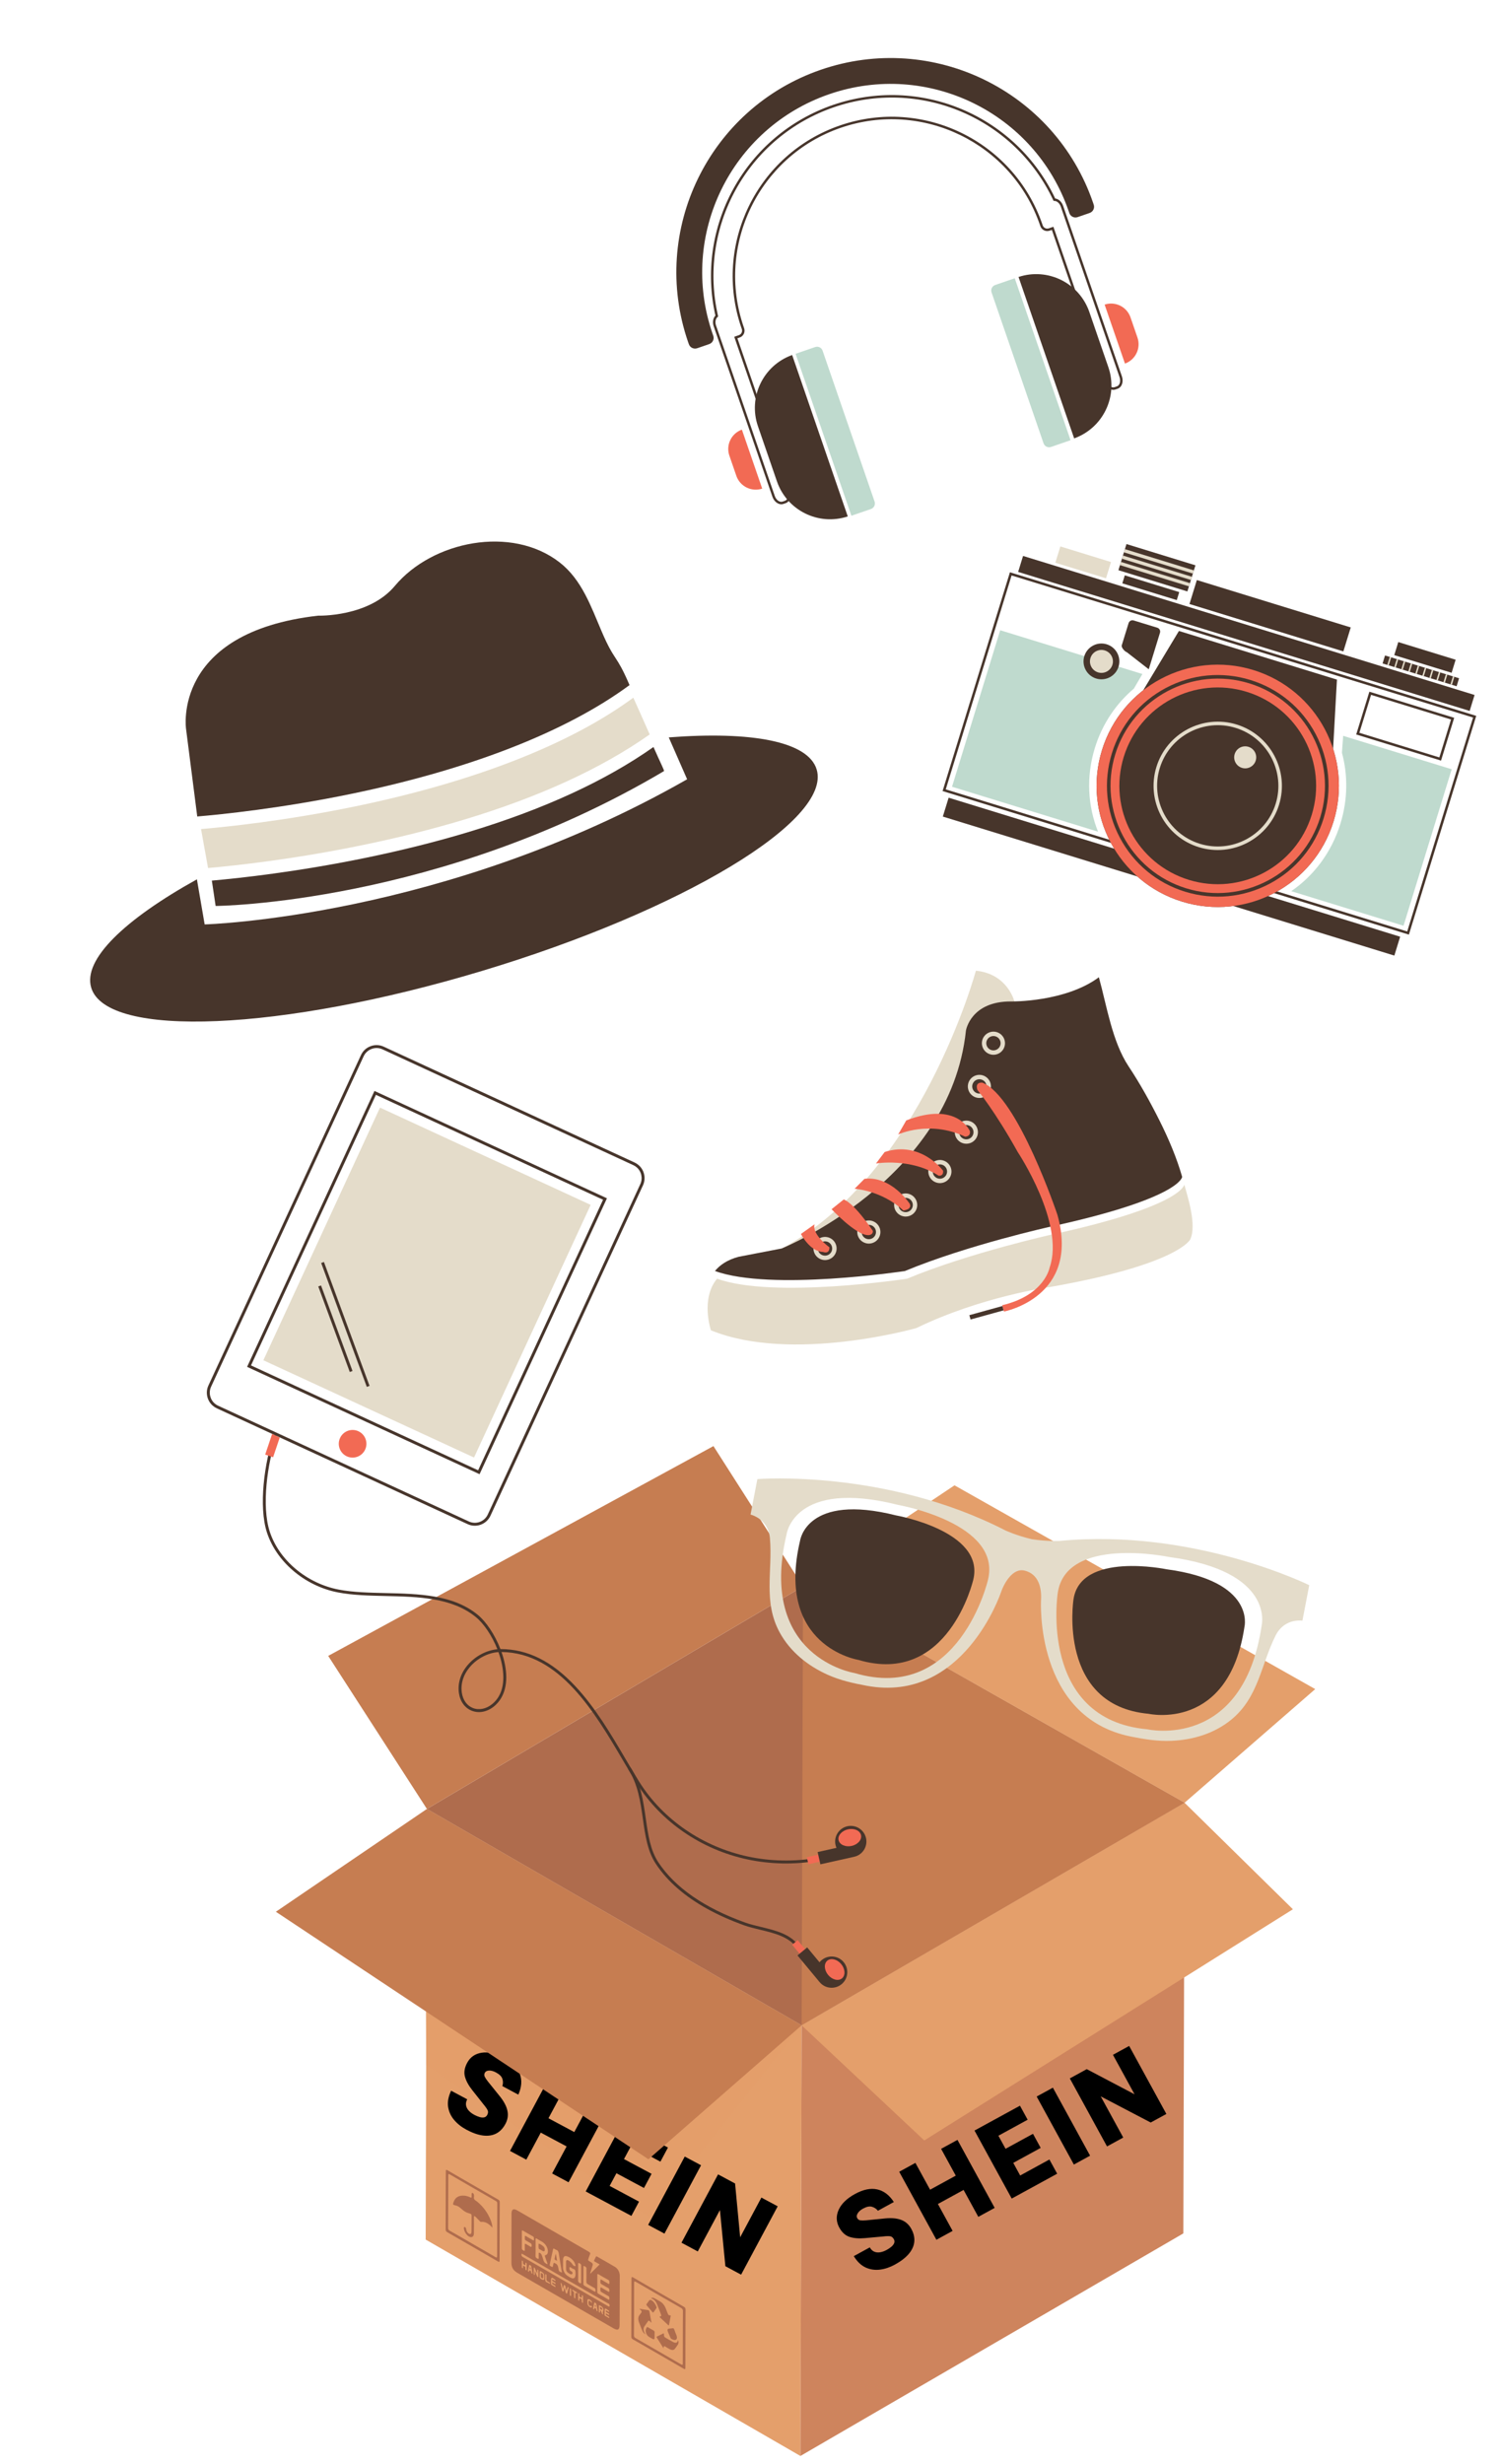 <svg width="158" height="259" viewBox="0 0 158 259" fill="none" xmlns="http://www.w3.org/2000/svg">
<path d="M70.303 77.509L72.233 81.911C46.686 96.49 21.514 97.166 21.514 97.166L20.7 92.427C13.076 96.663 8.7 100.863 9.589 103.817C11.202 109.182 29.582 108.398 50.641 102.064C71.7 95.731 87.463 86.246 85.85 80.88C84.961 77.927 78.996 76.838 70.303 77.509Z" fill="#47352B"/>
<path d="M49.118 87.496C45.809 88.491 42.261 89.379 38.478 90.159C31.21 91.655 25.126 92.31 22.27 92.561L22.668 95.227C22.668 95.227 46.193 95.046 69.8 81.051C69.86 80.999 69.415 80.157 68.696 78.519C63.616 82.102 57.06 85.107 49.118 87.496Z" fill="#47352B"/>
<path d="M66.178 72.011C66.155 71.958 66.138 71.918 66.128 71.896C64.768 68.723 64.617 69.567 63.258 66.393C62.131 63.765 61.162 60.924 58.82 59.108C53.773 55.193 45.465 56.86 41.514 61.578C41.513 61.581 41.511 61.583 41.509 61.585C38.753 64.882 33.443 64.713 33.443 64.713C18.043 66.462 19.558 76.617 19.558 76.617L20.735 85.823C23.297 85.606 29.54 84.968 36.908 83.447C49.42 80.865 59.533 76.911 66.178 72.011Z" fill="#47352B"/>
<path d="M19.888 87.24L20.012 89.307L19.888 87.24C19.888 87.24 19.888 87.24 19.888 87.24Z" fill="#BFDACE"/>
<path d="M48.72 86.174C56.663 83.785 63.218 80.78 68.298 77.197C67.581 75.565 66.795 73.825 66.576 73.333C59.931 78.233 49.817 82.185 37.306 84.768C29.938 86.288 23.695 86.926 21.133 87.144L21.872 91.239C24.728 90.988 30.813 90.332 38.081 88.835C41.864 88.057 45.412 87.169 48.72 86.174Z" fill="#E4DCCA"/>
<path d="M84.27 212.884L84.142 258.149L44.749 235.405L44.878 190.14L84.27 212.884Z" fill="#E49F6B"/>
<path d="M84.27 212.884L124.525 189.49L124.397 234.755L84.142 258.149L84.27 212.884Z" fill="#CE845D"/>
<path d="M44.878 190.14L84.418 166.747L124.525 189.49L84.27 212.884L44.878 190.14Z" fill="#AF6C4D"/>
<path d="M84.418 166.747L84.27 212.884L124.525 189.49L84.418 166.747Z" fill="#C67D51"/>
<path d="M44.878 190.14L34.501 174.053L75 152L84.418 166.747L44.878 190.14Z" fill="#C67D51"/>
<path d="M84.418 166.747L100.342 156.125L138.26 177.543L124.525 189.49L84.418 166.747Z" fill="#E49F6B"/>
<path opacity="0.5" d="M44.801 217.048L68.294 233.072L84.27 212.884L68.166 226.965L44.749 211.409L44.801 217.048Z" fill="#E49F6B"/>
<path d="M68.51 241.791C68.717 241.911 68.982 242.305 69.022 242.533C69.033 242.597 69.004 242.616 68.983 242.644C68.894 242.773 68.803 242.895 68.716 243.023C68.69 243.062 68.666 243.082 68.627 243.06C68.608 243.049 68.586 243.028 68.559 242.996C68.382 242.782 68.201 242.57 68.02 242.366C67.934 242.269 67.932 242.224 67.98 242.165C68.069 242.057 68.153 241.938 68.233 241.817C68.299 241.721 68.405 241.743 68.51 241.791Z" fill="#AF6C4D"/>
<path d="M71.276 245.954C71.355 246.185 71.336 246.328 71.266 246.436C71.165 246.59 71.063 246.739 70.951 246.881C70.821 247.046 70.623 247.047 70.378 246.908C70.312 246.872 70.246 246.837 70.18 246.799C70.134 246.773 70.089 246.745 70.045 246.713C70.015 246.692 69.987 246.673 69.961 246.658C69.825 246.579 69.74 246.593 69.76 246.841C69.527 246.471 69.292 246.098 69.056 245.726C69.004 245.644 69.011 245.619 69.059 245.597C69.293 245.484 69.528 245.369 69.763 245.256L69.795 245.311C69.808 245.632 69.808 245.632 70.073 245.785C70.143 245.826 70.214 245.866 70.284 245.907C70.329 245.933 70.373 245.959 70.418 245.985C70.53 246.05 70.642 246.113 70.756 246.169C71.028 246.311 71.223 246.281 71.276 245.954Z" fill="#AF6C4D"/>
<path d="M70.792 244.734C70.843 244.763 70.883 244.831 70.92 244.957C70.958 245.089 71.008 245.227 71.071 245.358C71.32 245.87 71.03 246.061 70.733 245.918C70.697 245.902 70.66 245.881 70.604 245.854C70.593 245.851 70.583 245.846 70.573 245.841C70.514 245.807 70.471 245.73 70.439 245.631C70.351 245.366 70.127 245.022 70.177 244.861C70.221 244.714 70.491 244.778 70.65 244.729C70.706 244.711 70.752 244.71 70.792 244.734Z" fill="#AF6C4D"/>
<path d="M68.677 244.942C68.785 245.005 68.835 245.08 68.816 245.22C68.807 245.306 68.813 245.401 68.813 245.495C68.812 245.972 68.812 245.967 68.385 245.726C68.363 245.714 68.342 245.702 68.321 245.689C68.161 245.597 68.013 245.492 67.925 245.243C67.83 244.966 67.888 244.796 67.981 244.648C68.016 244.591 68.061 244.59 68.132 244.631C68.135 244.633 68.139 244.635 68.142 244.637C68.231 244.691 68.319 244.745 68.408 244.796C68.485 244.84 68.562 244.883 68.639 244.921C68.653 244.929 68.665 244.936 68.677 244.942Z" fill="#AF6C4D"/>
<path d="M68.203 242.845C68.236 242.864 68.257 242.901 68.27 242.974C68.337 243.358 68.411 243.74 68.483 244.121C68.462 244.121 68.451 244.126 68.444 244.122C68.347 244.02 68.29 243.959 68.248 243.935C68.184 243.898 68.153 243.943 68.074 244.054C67.965 244.213 67.85 244.366 67.745 244.53C67.597 244.766 67.625 244.991 67.847 245.373C67.684 245.263 67.595 245.162 67.5 244.935C67.387 244.661 67.276 244.383 67.175 244.107C67.064 243.805 67.081 243.572 67.188 243.401C67.24 243.316 67.295 243.238 67.355 243.165C67.446 243.048 67.556 242.944 67.209 242.691L67.275 242.685C67.564 242.731 67.855 242.782 68.141 242.824C68.165 242.83 68.186 242.835 68.203 242.845Z" fill="#AF6C4D"/>
<path d="M69.221 241.811C69.284 241.848 69.348 241.885 69.412 241.922C69.657 242.066 69.847 242.302 69.976 242.616C70.03 242.752 70.082 242.886 70.134 243.021C70.213 243.225 70.245 243.307 70.31 243.345C70.354 243.371 70.414 243.375 70.515 243.382C70.455 243.71 70.393 244.027 70.337 244.348C70.327 244.411 70.31 244.436 70.268 244.411C70.254 244.403 70.237 244.389 70.216 244.369C69.926 244.094 69.631 243.822 69.341 243.553L69.346 243.506C69.553 243.445 69.553 243.445 69.418 243.093C69.314 242.824 69.213 242.556 69.107 242.289C68.981 241.973 68.849 241.787 68.652 241.673C68.588 241.636 68.516 241.606 68.436 241.583C68.545 241.489 68.677 241.498 68.841 241.592C68.967 241.665 69.094 241.738 69.221 241.811Z" fill="#AF6C4D"/>
<path d="M72.07 242.796C72.06 244.81 72.052 246.827 72.053 248.85C72.055 249.039 72.007 249.056 71.859 248.971C71.468 248.742 71.09 248.523 70.712 248.305C70.208 248.014 69.704 247.725 69.201 247.434C68.694 247.141 68.187 246.847 67.68 246.554C67.3 246.334 66.919 246.116 66.539 245.899C66.398 245.818 66.364 245.751 66.365 245.595C66.375 243.566 66.381 241.531 66.382 239.497C66.383 239.325 66.428 239.312 66.571 239.394C67.455 239.907 68.339 240.419 69.224 240.93C70.108 241.441 70.993 241.95 71.878 242.459C72.034 242.548 72.07 242.621 72.07 242.796ZM71.78 245.664C71.783 244.756 71.781 243.846 71.792 242.946C71.792 242.769 71.765 242.688 71.593 242.588C70.724 242.091 69.855 241.591 68.986 241.089C68.276 240.679 67.567 240.268 66.858 239.857C66.71 239.772 66.658 239.776 66.658 239.958C66.66 241.79 66.654 243.619 66.645 245.445C66.645 245.601 66.668 245.675 66.814 245.76C67.619 246.222 68.414 246.68 69.209 247.139C70.004 247.598 70.799 248.058 71.595 248.52C71.75 248.61 71.777 248.564 71.775 248.407C71.772 247.491 71.777 246.577 71.78 245.664Z" fill="#AF6C4D"/>
<path d="M52.537 231.495C52.524 233.526 52.519 235.558 52.517 237.595C52.519 237.756 52.482 237.784 52.346 237.705C51.539 237.237 50.744 236.776 49.949 236.317C48.975 235.755 48.002 235.195 47.028 234.637C46.874 234.548 46.849 234.476 46.849 234.317C46.859 232.293 46.865 230.269 46.866 228.24C46.864 228.061 46.903 228.037 47.057 228.126C47.498 228.386 47.939 228.642 48.38 228.897C48.821 229.152 49.262 229.405 49.703 229.66C50.143 229.914 50.584 230.169 51.024 230.424C51.465 230.678 51.906 230.932 52.347 231.185C52.489 231.263 52.537 231.324 52.537 231.495ZM52.259 237.14C52.26 235.301 52.265 233.467 52.275 231.634C52.275 231.491 52.251 231.424 52.114 231.345C51.309 230.883 50.505 230.42 49.7 229.955C48.895 229.49 48.091 229.024 47.286 228.557C47.15 228.478 47.125 228.516 47.124 228.657C47.123 230.496 47.118 232.332 47.108 234.166C47.105 234.339 47.157 234.401 47.296 234.481C47.636 234.674 47.977 234.87 48.318 235.067C48.773 235.33 49.227 235.594 49.681 235.856C50.136 236.119 50.591 236.38 51.046 236.642C51.387 236.839 51.728 237.037 52.069 237.237C52.207 237.316 52.261 237.319 52.259 237.14Z" fill="#AF6C4D"/>
<path d="M49.707 230.519C49.78 230.564 49.814 230.643 49.827 230.727L49.829 230.77C49.84 230.91 49.776 231.042 49.86 231.174C49.93 231.285 50.071 231.34 50.18 231.432C50.797 231.95 51.291 232.596 51.604 233.427C51.69 233.657 51.753 233.884 51.763 234.149C51.578 233.942 51.401 233.792 51.229 233.693C51.004 233.563 50.787 233.519 50.576 233.545C50.551 233.548 50.528 233.541 50.506 233.528C50.471 233.508 50.437 233.472 50.401 233.433C50.27 233.294 50.138 233.164 50.007 233.028C49.965 232.985 49.931 232.956 49.904 232.94C49.843 232.905 49.817 232.943 49.818 233.076C49.828 233.651 49.822 234.214 49.815 234.778C49.81 235.081 49.623 235.211 49.368 235.116C49.341 235.106 49.313 235.093 49.286 235.077C49.083 234.96 48.883 234.696 48.802 234.421C48.782 234.352 48.768 234.281 48.762 234.215C48.753 234.113 48.787 234.055 48.876 234.093C48.883 234.096 48.889 234.099 48.896 234.103C48.963 234.141 48.997 234.223 49.008 234.31C49.031 234.521 49.124 234.688 49.293 234.786C49.3 234.79 49.308 234.794 49.316 234.798C49.477 234.881 49.566 234.788 49.567 234.543C49.571 233.999 49.568 233.451 49.576 232.908C49.578 232.797 49.558 232.745 49.497 232.71C49.476 232.698 49.449 232.688 49.417 232.678C49.195 232.615 49.055 232.566 48.915 232.485C48.769 232.4 48.623 232.281 48.386 232.075C48.319 232.017 48.253 231.971 48.188 231.933C48.059 231.858 47.932 231.818 47.805 231.792C47.767 231.783 47.717 231.775 47.682 231.755C47.669 231.747 47.658 231.738 47.651 231.727C47.601 231.649 47.642 231.589 47.658 231.533C47.832 230.949 48.242 230.752 48.792 230.788C49.003 230.803 49.224 230.865 49.453 230.974C49.562 231.026 49.587 230.991 49.578 230.876C49.574 230.782 49.576 230.689 49.581 230.601C49.584 230.511 49.625 230.472 49.707 230.519Z" fill="#AF6C4D"/>
<path d="M56.849 235.925C56.933 235.974 57.018 236.035 57.1 236.1C57.213 236.192 57.263 236.314 57.267 236.442C57.273 236.613 57.214 236.686 57.06 236.612C57.04 236.602 57.019 236.591 56.998 236.578C56.955 236.553 56.908 236.524 56.847 236.489C56.841 236.484 56.834 236.479 56.827 236.475C56.809 236.465 56.789 236.456 56.768 236.448C56.747 236.44 56.726 236.431 56.705 236.42C56.669 236.399 56.638 236.369 56.627 236.312C56.591 236.15 56.621 236 56.621 235.846L56.63 235.833C56.703 235.85 56.776 235.883 56.849 235.925Z" fill="#AF6C4D"/>
<path d="M58.438 236.895C58.478 237.132 58.509 237.328 58.541 237.524C58.548 237.564 58.577 237.639 58.529 237.624C58.496 237.613 58.462 237.596 58.428 237.577C58.394 237.557 58.361 237.535 58.329 237.511C58.275 237.472 58.298 237.425 58.307 237.394C58.346 237.237 58.355 237.051 58.438 236.895Z" fill="#AF6C4D"/>
<path d="M56.973 238.949C57.135 239.042 57.106 239.156 57.106 239.271C57.108 239.394 57.131 239.547 56.967 239.452C56.963 239.449 56.958 239.447 56.953 239.444C56.76 239.325 56.917 239.235 56.842 239.142C56.888 239.064 56.781 238.846 56.963 238.943C56.966 238.946 56.97 238.947 56.973 238.949Z" fill="#AF6C4D"/>
<path d="M55.73 238.287C55.789 238.394 55.8 238.468 55.77 238.527L55.709 238.497C55.669 238.398 55.71 238.356 55.73 238.287Z" fill="#AF6C4D"/>
<path d="M62.577 242.237C62.636 242.347 62.649 242.425 62.619 242.481L62.555 242.449C62.517 242.352 62.558 242.31 62.577 242.237Z" fill="#AF6C4D"/>
<path d="M65.152 239.207C65.153 239.769 65.149 240.326 65.147 240.887C65.144 242.05 65.14 243.211 65.135 244.373C65.133 244.882 64.944 244.992 64.506 244.739C61.137 242.794 57.771 240.853 54.402 238.908C53.946 238.645 53.76 238.331 53.762 237.807C53.762 236.096 53.765 234.386 53.77 232.678C53.771 232.219 53.974 232.106 54.378 232.339C56.145 233.361 57.911 234.383 59.678 235.402C60.41 235.824 61.142 236.247 61.873 236.669C62.03 236.759 62.089 236.82 62.018 236.972C61.947 237.127 61.901 237.31 61.839 237.475C61.81 237.551 61.829 237.607 61.904 237.65L61.966 237.684C62.365 237.925 62.365 237.925 62.244 238.307C62.178 238.514 62.113 238.72 62.049 238.929C62.047 238.933 62.054 238.945 62.063 238.986C62.387 238.663 62.699 238.353 63.039 238.016C62.909 237.941 62.796 237.874 62.688 237.813C62.634 237.782 62.582 237.752 62.53 237.723C62.449 237.676 62.431 237.636 62.462 237.574C62.528 237.45 62.592 237.328 62.654 237.199C62.681 237.139 62.731 237.168 62.79 237.202C63.2 237.439 63.611 237.673 64.023 237.91C64.229 238.029 64.434 238.148 64.64 238.27C64.952 238.451 65.151 238.827 65.152 239.207ZM57.812 237.919C57.77 238.112 57.763 238.135 57.899 238.214C57.922 238.227 57.948 238.242 57.979 238.259C58.072 238.313 58.111 238.298 58.122 238.201C58.136 238.097 58.168 238.008 58.189 237.908C58.198 237.859 58.217 237.843 58.269 237.86C58.331 237.882 58.384 237.905 58.43 237.931C58.587 238.021 58.653 238.152 58.7 238.422C58.711 238.475 58.716 238.528 58.727 238.584C58.748 238.695 58.796 238.746 58.849 238.777C58.874 238.792 58.901 238.802 58.926 238.811C58.953 238.819 58.98 238.829 59.005 238.844C59.137 238.92 59.053 238.754 59.042 238.693C58.948 238.106 58.838 237.51 58.751 236.924C58.722 236.729 58.673 236.586 58.561 236.521C58.535 236.506 58.506 236.495 58.473 236.489C58.416 236.459 58.369 236.431 58.332 236.41C58.309 236.396 58.289 236.384 58.271 236.374C58.143 236.3 58.161 236.342 58.104 236.595C58.003 237.031 57.911 237.479 57.812 237.919ZM59.187 237.932C59.187 238.086 59.182 238.24 59.188 238.4C59.199 238.673 59.377 239.019 59.606 239.182C59.684 239.238 59.764 239.29 59.844 239.336C59.919 239.379 59.994 239.417 60.067 239.448C60.392 239.586 60.556 239.354 60.49 238.754C60.476 238.623 60.425 238.562 60.361 238.525C60.326 238.505 60.287 238.492 60.247 238.478C60.209 238.466 60.171 238.453 60.135 238.432C60.111 238.418 60.088 238.4 60.068 238.377L60.05 238.364C60.029 238.351 60.007 238.337 59.987 238.326C59.914 238.284 59.856 238.269 59.861 238.42C59.867 238.562 59.89 238.642 60.004 238.708C60.014 238.714 60.025 238.72 60.037 238.726C60.044 238.73 60.051 238.733 60.058 238.737C60.185 238.81 60.224 238.927 60.15 239.013C60.085 239.092 59.996 239.068 59.903 239.014C59.834 238.974 59.761 238.917 59.693 238.875C59.566 238.794 59.505 238.644 59.503 238.496C59.501 238.239 59.5 237.982 59.503 237.73C59.503 237.623 59.542 237.559 59.626 237.556C59.663 237.556 59.715 237.576 59.772 237.608C59.913 237.689 60.087 237.851 60.164 237.986C60.213 238.072 60.271 238.127 60.329 238.16C60.381 238.19 60.431 238.201 60.471 238.199C60.544 238.194 60.469 238.033 60.438 237.934C60.351 237.665 60.097 237.413 59.846 237.268C59.6 237.126 59.355 237.085 59.272 237.23C59.226 237.308 59.19 237.389 59.189 237.506C59.188 237.647 59.188 237.788 59.187 237.932ZM63.908 242.397C64.051 242.48 64.097 242.459 64.077 242.291C64.065 242.202 64.03 242.163 63.99 242.14C63.955 242.12 63.916 242.112 63.886 242.095C60.926 240.383 57.968 238.676 55.008 236.967C54.988 236.956 54.968 236.945 54.947 236.933C54.937 236.927 54.927 236.921 54.917 236.915C54.855 236.879 54.83 236.889 54.821 236.954C54.8 237.109 54.859 237.174 54.993 237.252C55.736 237.679 56.479 238.107 57.222 238.536C57.965 238.965 58.708 239.394 59.451 239.824C60.193 240.253 60.936 240.681 61.678 241.109C62.422 241.536 63.165 241.965 63.908 242.397ZM61.487 238.22C61.28 238.103 61.337 238.28 61.334 238.398C61.329 238.648 61.333 238.907 61.332 239.16C61.329 239.443 61.333 239.727 61.325 240.005C61.32 240.13 61.339 240.202 61.464 240.273C61.467 240.275 61.469 240.276 61.472 240.278C61.638 240.368 61.803 240.462 61.969 240.558C62.135 240.654 62.301 240.752 62.468 240.851C62.471 240.853 62.474 240.855 62.478 240.857C62.575 240.913 62.613 240.895 62.601 240.771C62.59 240.671 62.631 240.576 62.491 240.495C62.487 240.492 62.482 240.49 62.477 240.487C62.418 240.456 62.359 240.422 62.301 240.389C62.243 240.355 62.185 240.321 62.127 240.288C62.052 240.243 61.977 240.198 61.903 240.155C61.872 240.137 61.842 240.12 61.811 240.103C61.804 240.099 61.798 240.096 61.791 240.092C61.679 240.027 61.638 239.959 61.641 239.817C61.651 239.413 61.65 239.002 61.647 238.59C61.647 238.467 61.705 238.346 61.497 238.226C61.495 238.224 61.491 238.222 61.487 238.22ZM56.302 236.261C56.301 236.543 56.307 236.831 56.295 237.109C56.288 237.267 56.349 237.318 56.467 237.389C56.47 237.391 56.474 237.393 56.477 237.395C56.598 237.465 56.643 237.445 56.633 237.294C56.622 237.16 56.638 237.041 56.63 236.908C56.622 236.779 56.656 236.753 56.764 236.816C56.767 236.818 56.77 236.82 56.773 236.821C56.868 236.881 56.92 236.945 56.957 237.063C57.007 237.22 57.079 237.381 57.117 237.537C57.167 237.753 57.27 237.856 57.406 237.934C57.428 237.946 57.45 237.958 57.473 237.97C57.568 238.015 57.573 237.983 57.535 237.875C57.454 237.653 57.379 237.432 57.298 237.21C57.266 237.121 57.255 237.07 57.328 237.052C57.569 236.987 57.647 236.761 57.564 236.412C57.492 236.096 57.275 235.806 56.977 235.626C56.909 235.587 56.843 235.549 56.777 235.513C56.734 235.488 56.692 235.464 56.649 235.44C56.585 235.403 56.522 235.366 56.459 235.325C56.45 235.319 56.441 235.313 56.432 235.309C56.334 235.252 56.296 235.274 56.299 235.408C56.308 235.697 56.301 235.975 56.302 236.261ZM54.859 235.435C54.858 235.719 54.866 236.009 54.854 236.284C54.847 236.434 54.906 236.481 55.015 236.549C55.019 236.551 55.022 236.553 55.025 236.555C55.14 236.621 55.178 236.6 55.17 236.458C55.161 236.291 55.175 236.135 55.167 235.968C55.161 235.841 55.201 235.82 55.293 235.873C55.301 235.877 55.309 235.882 55.317 235.888C55.378 235.929 55.44 235.964 55.501 235.999C55.529 236.014 55.557 236.03 55.586 236.046C55.626 236.069 55.666 236.093 55.706 236.119C55.721 236.129 55.735 236.138 55.749 236.146C55.85 236.204 55.893 236.181 55.895 236.035C55.9 235.888 55.847 235.824 55.746 235.765C55.738 235.76 55.729 235.756 55.721 235.751C55.688 235.735 55.656 235.717 55.623 235.698C55.591 235.679 55.558 235.66 55.525 235.641C55.484 235.616 55.444 235.591 55.403 235.568C55.373 235.551 55.343 235.534 55.314 235.519C55.305 235.515 55.296 235.51 55.289 235.506C55.135 235.417 55.181 235.304 55.177 235.197C55.173 235.092 55.146 234.956 55.293 235.041C55.299 235.044 55.305 235.048 55.312 235.053C55.377 235.094 55.443 235.134 55.508 235.172C55.574 235.21 55.64 235.247 55.704 235.283C55.806 235.342 55.91 235.402 56.013 235.461C56.016 235.463 56.019 235.465 56.022 235.466C56.177 235.555 56.116 235.385 56.125 235.301C56.136 235.216 56.137 235.135 56.021 235.068C56.017 235.066 56.014 235.064 56.01 235.062C55.824 234.959 55.637 234.853 55.45 234.745C55.297 234.657 55.145 234.568 54.993 234.477C54.99 234.475 54.988 234.474 54.985 234.472C54.879 234.41 54.859 234.452 54.861 234.562C54.865 234.856 54.859 235.145 54.859 235.435ZM62.792 240.01C62.791 240.302 62.793 240.593 62.787 240.88C62.784 240.981 62.806 241.045 62.902 241.101C62.904 241.102 62.907 241.104 62.909 241.105C63.098 241.211 63.288 241.319 63.477 241.428C63.633 241.518 63.789 241.609 63.944 241.703C63.946 241.704 63.947 241.705 63.949 241.706C64.079 241.781 64.049 241.663 64.051 241.579C64.054 241.492 64.069 241.408 63.955 241.343C63.95 241.34 63.946 241.338 63.941 241.335C63.879 241.302 63.817 241.267 63.755 241.231C63.632 241.16 63.509 241.085 63.385 241.014C63.101 240.85 63.108 240.854 63.114 240.538C63.117 240.416 63.157 240.416 63.242 240.465C63.247 240.468 63.252 240.471 63.258 240.474C63.365 240.541 63.474 240.604 63.58 240.665C63.635 240.695 63.688 240.726 63.742 240.757C63.796 240.788 63.85 240.82 63.904 240.853C63.912 240.858 63.92 240.863 63.927 240.867C64.019 240.92 64.066 240.915 64.056 240.782C64.05 240.668 64.071 240.57 63.931 240.49C63.925 240.487 63.918 240.483 63.911 240.479C63.848 240.447 63.786 240.412 63.723 240.376C63.681 240.352 63.64 240.327 63.598 240.303C63.542 240.27 63.487 240.236 63.431 240.204C63.375 240.172 63.32 240.141 63.264 240.113C63.256 240.109 63.248 240.105 63.241 240.1C63.114 240.026 63.106 239.939 63.118 239.824C63.129 239.716 63.074 239.531 63.247 239.631C63.255 239.636 63.264 239.641 63.273 239.647C63.349 239.698 63.425 239.743 63.502 239.788C63.54 239.81 63.579 239.832 63.618 239.855C63.676 239.887 63.734 239.919 63.792 239.953C63.835 239.978 63.877 240.003 63.92 240.03C63.927 240.035 63.934 240.039 63.941 240.043C64.069 240.117 64.061 240.019 64.057 239.91C64.055 239.809 64.081 239.72 63.937 239.637C63.933 239.635 63.93 239.633 63.926 239.631C63.76 239.543 63.594 239.45 63.427 239.354C63.26 239.258 63.094 239.159 62.927 239.06C62.924 239.058 62.921 239.056 62.918 239.055C62.819 238.998 62.791 239.024 62.793 239.14C62.798 239.434 62.793 239.721 62.792 240.01ZM59.75 240.566C59.759 240.527 59.818 240.493 59.739 240.419C59.729 240.41 59.721 240.404 59.713 240.399C59.66 240.368 59.653 240.436 59.639 240.478C59.607 240.567 59.602 240.681 59.534 240.754C59.503 240.605 59.476 240.483 59.451 240.359C59.438 240.294 59.429 240.236 59.363 240.196C59.36 240.194 59.357 240.192 59.354 240.19C59.283 240.149 59.274 240.202 59.261 240.254C59.236 240.349 59.206 240.439 59.162 240.584C59.119 240.382 59.092 240.251 59.065 240.121C59.054 240.066 59.038 240.008 58.996 239.983C58.988 239.978 58.978 239.975 58.968 239.973C58.904 239.96 58.938 240.037 58.947 240.086C58.987 240.284 59.03 240.487 59.073 240.689C59.084 240.75 59.091 240.812 59.159 240.854C59.238 240.9 59.241 240.831 59.255 240.779C59.285 240.679 59.312 240.577 59.351 240.435C59.396 240.641 59.425 240.786 59.459 240.934C59.47 240.988 59.487 241.039 59.54 241.07C59.542 241.071 59.543 241.072 59.545 241.073C59.6 241.102 59.618 241.078 59.629 241.03C59.67 240.875 59.714 240.723 59.75 240.566ZM60.952 237.916C60.838 237.853 60.768 237.82 60.775 237.991C60.788 238.273 60.778 238.544 60.777 238.821C60.776 239.11 60.782 239.404 60.772 239.688C60.765 239.833 60.811 239.896 60.925 239.962C60.929 239.964 60.933 239.967 60.937 239.969C61.055 240.035 61.096 240.024 61.094 239.882C61.089 239.307 61.091 238.736 61.097 238.164C61.1 238.042 61.07 237.983 60.971 237.926C60.964 237.923 60.958 237.919 60.952 237.916ZM57.223 239.517C57.228 239.441 57.228 239.363 57.226 239.283C57.224 239.013 57.17 238.945 56.909 238.773C56.897 238.765 56.885 238.758 56.874 238.752C56.67 238.634 56.753 238.865 56.735 238.976C56.733 239.003 56.735 239.033 56.735 239.08C56.748 239.192 56.684 239.32 56.763 239.441C56.797 239.492 56.841 239.528 56.888 239.555C56.957 239.595 57.033 239.616 57.099 239.635C57.175 239.659 57.22 239.61 57.223 239.517ZM61.288 241.971C61.291 241.803 61.294 241.635 61.289 241.46C61.289 241.401 61.321 241.321 61.223 241.265L61.219 241.263C61.135 241.217 61.153 241.316 61.16 241.375C61.175 241.523 61.12 241.52 61.049 241.479C61.026 241.466 61.001 241.448 60.976 241.431C60.856 241.343 60.915 241.265 60.902 241.184C60.895 241.133 60.909 241.084 60.843 241.043C60.841 241.042 60.84 241.041 60.838 241.04C60.779 241.006 60.779 241.057 60.779 241.105C60.779 241.199 60.778 241.29 60.778 241.381C60.778 241.475 60.777 241.566 60.779 241.659C60.779 241.711 60.761 241.774 60.838 241.821C60.917 241.867 60.902 241.782 60.897 241.73C60.885 241.588 60.923 241.55 61.032 241.614C61.041 241.619 61.051 241.625 61.061 241.632C61.202 241.726 61.145 241.806 61.156 241.89C61.162 241.949 61.156 242.005 61.22 242.042C61.223 242.043 61.225 242.045 61.228 242.046C61.29 242.077 61.288 242.021 61.288 241.971ZM55.371 238.283C55.371 238.2 55.374 238.115 55.369 238.029C55.367 237.97 55.392 237.899 55.304 237.848L55.3 237.846C55.218 237.799 55.231 237.891 55.238 237.951C55.254 238.099 55.2 238.102 55.121 238.056C55.101 238.045 55.08 238.03 55.058 238.015C54.936 237.929 54.995 237.853 54.981 237.772C54.972 237.722 54.993 237.672 54.927 237.628C54.923 237.625 54.919 237.623 54.915 237.621C54.85 237.584 54.858 237.652 54.856 237.702C54.855 237.879 54.855 238.057 54.857 238.236C54.857 238.285 54.836 238.349 54.911 238.398C54.914 238.4 54.916 238.401 54.918 238.402C55.002 238.451 54.979 238.349 54.974 238.296C54.961 238.145 55.018 238.144 55.106 238.195C55.12 238.203 55.136 238.213 55.152 238.224C55.279 238.311 55.224 238.389 55.233 238.464C55.242 238.524 55.226 238.583 55.301 238.626C55.376 238.667 55.365 238.592 55.367 238.539C55.37 238.457 55.368 238.37 55.368 238.283H55.371ZM63.425 242.871C63.457 242.785 63.439 242.678 63.367 242.566C63.311 242.481 63.247 242.428 63.181 242.39C63.124 242.357 63.066 242.335 63.011 242.31C62.916 242.265 62.961 242.406 62.956 242.472C62.949 242.609 62.951 242.751 62.955 242.897C62.957 242.953 62.925 243.023 63.016 243.076C63.093 243.121 63.064 243.025 63.075 242.982C63.084 242.938 63.046 242.84 63.123 242.874C63.127 242.876 63.132 242.878 63.136 242.88C63.189 242.911 63.202 242.98 63.225 243.037C63.259 243.115 63.272 243.215 63.352 243.261C63.368 243.27 63.386 243.277 63.408 243.282C63.352 243.069 63.352 243.069 63.425 242.871ZM62.148 242.544C62.196 242.538 62.255 242.517 62.23 242.442C62.218 242.406 62.202 242.386 62.184 242.375C62.157 242.36 62.126 242.365 62.097 242.372C62.064 242.381 62.022 242.377 61.985 242.355C61.951 242.335 61.92 242.302 61.902 242.251C61.848 242.092 61.848 241.93 61.908 241.844C61.927 241.817 61.956 241.819 61.988 241.837C62.035 241.864 62.09 241.929 62.135 241.993C62.149 242.013 62.167 242.03 62.184 242.04C62.204 242.052 62.223 242.053 62.233 242.036C62.244 242.022 62.224 241.963 62.208 241.928C62.174 241.853 62.127 241.795 62.068 241.755C62.045 241.74 62.022 241.725 62 241.713C61.846 241.624 61.724 241.617 61.751 241.978C61.746 242.1 61.734 242.243 61.864 242.385C61.908 242.434 61.956 242.476 62.005 242.504C62.052 242.533 62.102 242.548 62.148 242.544ZM60.579 241.037C60.624 241.063 60.672 241.093 60.659 240.997C60.651 240.947 60.628 240.922 60.6 240.906C60.588 240.899 60.575 240.894 60.562 240.888C60.55 240.883 60.538 240.877 60.527 240.871C60.519 240.866 60.512 240.861 60.505 240.855C60.495 240.847 60.485 240.84 60.475 240.834C60.454 240.822 60.433 240.813 60.412 240.801C60.346 240.763 60.278 240.724 60.21 240.684C60.176 240.664 60.153 240.667 60.151 240.71C60.151 240.75 60.165 240.792 60.197 240.81C60.197 240.81 60.199 240.811 60.201 240.812C60.213 240.817 60.223 240.823 60.233 240.828C60.372 240.908 60.341 241.023 60.341 241.128C60.343 241.228 60.343 241.328 60.342 241.424C60.342 241.476 60.344 241.53 60.403 241.569C60.406 241.571 60.408 241.572 60.411 241.574C60.474 241.61 60.476 241.551 60.476 241.496C60.476 241.368 60.474 241.242 60.477 241.115C60.479 241.067 60.461 240.991 60.532 241.011C60.545 241.017 60.561 241.026 60.579 241.037ZM57.742 240.029C57.783 240.053 57.817 240.062 57.815 240.003C57.813 239.944 57.779 239.917 57.74 239.895C57.71 239.876 57.679 239.856 57.65 239.839C57.631 239.828 57.612 239.818 57.593 239.81C57.58 239.804 57.568 239.798 57.557 239.792C57.471 239.743 57.442 239.671 57.448 239.559C57.457 239.447 57.451 239.323 57.449 239.202C57.447 239.15 57.46 239.09 57.391 239.051C57.388 239.05 57.386 239.048 57.383 239.047C57.317 239.014 57.331 239.082 57.33 239.129C57.327 239.261 57.334 239.398 57.324 239.525C57.311 239.684 57.329 239.815 57.441 239.88C57.468 239.895 57.499 239.907 57.537 239.914C57.62 239.96 57.681 239.996 57.742 240.029ZM62.772 242.935C62.829 242.962 62.822 242.914 62.813 242.833C62.782 242.661 62.741 242.455 62.712 242.25C62.696 242.144 62.658 242.096 62.576 242.046C62.497 242 62.472 242.03 62.455 242.099C62.425 242.262 62.388 242.418 62.356 242.58C62.349 242.615 62.31 242.65 62.381 242.709C62.39 242.716 62.398 242.722 62.405 242.726C62.444 242.748 62.465 242.732 62.474 242.69C62.488 242.633 62.488 242.56 62.577 242.603C62.58 242.604 62.583 242.606 62.586 242.608C62.677 242.661 62.682 242.744 62.697 242.821C62.708 242.874 62.727 242.909 62.765 242.931C62.768 242.933 62.77 242.934 62.772 242.935ZM55.938 238.987C55.99 238.999 55.974 238.94 55.968 238.897C55.932 238.683 55.892 238.466 55.858 238.254C55.846 238.179 55.81 238.145 55.758 238.115C55.752 238.112 55.746 238.108 55.74 238.105C55.727 238.094 55.716 238.085 55.705 238.079C55.65 238.047 55.622 238.08 55.608 238.149C55.578 238.312 55.544 238.472 55.509 238.633C55.502 238.668 55.475 238.699 55.527 238.751C55.539 238.763 55.55 238.772 55.56 238.778C55.592 238.796 55.614 238.785 55.624 238.747C55.642 238.682 55.64 238.6 55.742 238.659C55.844 238.721 55.832 238.805 55.853 238.885C55.865 238.931 55.887 238.963 55.914 238.979C55.922 238.982 55.929 238.985 55.938 238.987ZM63.679 243.244C63.675 243.152 63.723 243.175 63.774 243.205C63.779 243.208 63.785 243.211 63.79 243.214C63.844 243.243 63.901 243.278 63.956 243.307C64.001 243.333 64.045 243.35 64.045 243.28C64.043 243.208 63.998 243.182 63.952 243.156C63.898 243.122 63.841 243.092 63.786 243.058C63.736 243.027 63.682 243.003 63.68 242.918C63.68 242.837 63.726 242.853 63.78 242.884C63.841 242.919 63.903 242.955 63.964 242.988C64.003 243.01 64.041 243.03 64.044 242.974C64.049 242.903 64.006 242.881 63.96 242.847C63.867 242.779 63.796 242.729 63.74 242.697C63.567 242.597 63.555 242.682 63.555 243.008C63.555 243.102 63.557 243.194 63.554 243.284C63.551 243.35 63.57 243.4 63.635 243.438C63.691 243.468 63.746 243.499 63.802 243.531C63.858 243.563 63.913 243.596 63.969 243.628C64.01 243.651 64.044 243.661 64.044 243.603C64.044 243.548 64.01 243.513 63.969 243.489C63.908 243.451 63.846 243.418 63.785 243.38C63.776 243.375 63.769 243.371 63.762 243.367C63.722 243.345 63.678 243.32 63.679 243.244ZM58.121 240.112C58.068 240.081 58.04 240.042 58.042 239.969C58.042 239.899 58.083 239.917 58.129 239.943C58.17 239.967 58.211 239.991 58.252 240.015C58.272 240.027 58.293 240.038 58.313 240.049C58.358 240.075 58.404 240.099 58.402 240.025C58.4 239.959 58.359 239.924 58.311 239.897C58.277 239.879 58.242 239.861 58.207 239.841C58.192 239.833 58.178 239.824 58.163 239.815C58.152 239.808 58.14 239.802 58.131 239.797C58.128 239.796 58.126 239.794 58.123 239.793C58.082 239.77 58.042 239.744 58.042 239.665C58.038 239.578 58.08 239.595 58.127 239.622C58.137 239.628 58.146 239.634 58.156 239.639C58.21 239.668 58.265 239.702 58.322 239.732C58.358 239.753 58.397 239.77 58.399 239.714C58.404 239.659 58.37 239.632 58.329 239.598C58.253 239.536 58.19 239.489 58.138 239.459C57.969 239.362 57.922 239.444 57.922 239.733V239.754L57.92 239.753C57.92 239.847 57.922 239.939 57.919 240.029C57.919 240.094 57.93 240.145 57.998 240.184C58.109 240.246 58.221 240.31 58.329 240.37C58.37 240.394 58.402 240.396 58.397 240.336C58.392 240.289 58.365 240.26 58.334 240.239C58.266 240.197 58.198 240.155 58.13 240.116C58.127 240.115 58.124 240.114 58.121 240.112ZM56.596 239.283C56.597 239.085 56.599 238.888 56.598 238.688C56.598 238.644 56.594 238.599 56.542 238.569C56.54 238.568 56.539 238.567 56.537 238.566C56.478 238.532 56.478 238.583 56.478 238.631C56.478 238.74 56.477 238.85 56.477 238.96C56.377 238.788 56.314 238.626 56.251 238.464C56.231 238.416 56.208 238.374 56.173 238.354C56.165 238.349 56.156 238.346 56.147 238.344C56.097 238.331 56.108 238.387 56.108 238.426C56.105 238.61 56.107 238.794 56.106 238.979C56.106 239.025 56.097 239.081 56.158 239.117L56.162 239.119C56.221 239.148 56.217 239.085 56.217 239.036C56.217 238.94 56.218 238.843 56.218 238.746L56.259 238.764C56.318 238.913 56.379 239.063 56.435 239.211C56.457 239.267 56.482 239.305 56.521 239.328C56.527 239.331 56.533 239.334 56.539 239.337C56.587 239.359 56.596 239.33 56.596 239.283ZM60.036 240.977C60.036 240.881 60.037 240.781 60.037 240.682C60.037 240.632 60.035 240.582 59.974 240.544C59.972 240.543 59.971 240.542 59.969 240.541C59.914 240.509 59.903 240.547 59.903 240.6C59.9 240.794 59.9 240.993 59.897 241.187C59.897 241.245 59.916 241.289 59.966 241.318C59.968 241.319 59.97 241.32 59.972 241.321C60.033 241.351 60.036 241.303 60.036 241.251C60.035 241.159 60.036 241.068 60.036 240.977Z" fill="#AF6C4D"/>
<path d="M63.165 242.526C63.172 242.53 63.178 242.534 63.185 242.538C63.253 242.58 63.312 242.632 63.309 242.725C63.307 242.82 63.238 242.781 63.173 242.746C63.165 242.742 63.157 242.738 63.15 242.734C63.101 242.705 63.073 242.664 63.071 242.585C63.069 242.495 63.106 242.492 63.165 242.526Z" fill="#AF6C4D"/>
<path d="M84.27 212.884L97.164 224.986L135.914 200.685L124.525 189.49L84.27 212.884Z" fill="#E49F6B"/>
<path d="M94.063 238.04C93.552 238.32 93.031 238.494 92.501 238.563C91.969 238.628 91.466 238.552 90.992 238.336C90.517 238.116 90.104 237.719 89.753 237.145L91.436 236.224C91.555 236.441 91.708 236.59 91.895 236.672C92.083 236.754 92.29 236.777 92.515 236.741C92.744 236.704 92.973 236.622 93.204 236.496C93.389 236.395 93.552 236.285 93.695 236.165C93.841 236.044 93.941 235.915 93.996 235.779C94.05 235.643 94.039 235.504 93.961 235.362C93.866 235.188 93.742 235.087 93.589 235.06C93.439 235.032 93.197 235.037 92.864 235.076L90.938 235.251C90.306 235.31 89.767 235.269 89.319 235.126C88.872 234.983 88.507 234.654 88.226 234.139C87.895 233.535 87.874 232.915 88.162 232.277C88.452 231.634 89.025 231.079 89.881 230.611C90.751 230.135 91.531 229.975 92.222 230.133C92.91 230.287 93.491 230.728 93.963 231.457L92.291 232.372C92.12 232.161 91.907 232.021 91.653 231.953C91.402 231.882 91.092 231.948 90.723 232.15C90.457 232.296 90.269 232.463 90.16 232.652C90.049 232.837 90.033 233.003 90.113 233.148C90.187 233.283 90.297 233.361 90.442 233.383C90.592 233.403 90.796 233.402 91.056 233.38L93.084 233.177C93.761 233.116 94.32 233.172 94.762 233.346C95.206 233.518 95.551 233.828 95.796 234.275C96.058 234.754 96.162 235.219 96.108 235.668C96.056 236.112 95.856 236.535 95.509 236.938C95.163 237.335 94.681 237.702 94.063 238.04ZM94.527 228.276L96.231 227.344L97.773 230.162L100.474 228.684L98.932 225.866L100.653 224.925L104.564 232.074L102.843 233.015L101.296 230.186L98.595 231.664L100.142 234.493L98.438 235.425L94.527 228.276ZM106.355 231.094L102.444 223.945L107.222 221.331L108.03 222.806L104.956 224.488L105.708 225.862L108.59 224.286L109.4 225.767L106.518 227.343L107.244 228.67L110.317 226.988L111.133 228.48L106.355 231.094ZM112.889 227.519L108.978 220.37L110.683 219.438L114.594 226.586L112.889 227.519ZM112.463 218.464L114.242 217.49L119.48 220.245L119.363 220.309L116.996 215.984L118.701 215.051L122.612 222.2L120.966 223.1L115.197 220.083L115.479 219.928L118.079 224.68L116.374 225.613L112.463 218.464Z" fill="black"/>
<path d="M49.032 223.854C48.518 223.579 48.088 223.239 47.741 222.832C47.395 222.422 47.184 221.96 47.105 221.445C47.029 220.927 47.136 220.364 47.424 219.756L49.116 220.662C48.999 220.88 48.958 221.09 48.992 221.292C49.027 221.494 49.12 221.679 49.273 221.848C49.429 222.019 49.624 222.167 49.856 222.291C50.041 222.39 50.223 222.467 50.401 222.521C50.582 222.576 50.745 222.59 50.889 222.561C51.032 222.533 51.142 222.447 51.219 222.304C51.312 222.129 51.329 221.971 51.267 221.828C51.21 221.687 51.073 221.487 50.858 221.229L49.658 219.713C49.263 219.216 49.003 218.742 48.878 218.289C48.753 217.837 48.829 217.352 49.106 216.834C49.43 216.227 49.938 215.87 50.63 215.763C51.326 215.654 52.105 215.829 52.965 216.29C53.839 216.758 54.399 217.324 54.645 217.988C54.893 218.649 54.841 219.376 54.489 220.171L52.808 219.271C52.892 219.012 52.892 218.758 52.811 218.507C52.732 218.259 52.508 218.035 52.136 217.837C51.869 217.693 51.626 217.628 51.408 217.64C51.193 217.648 51.046 217.726 50.967 217.872C50.895 218.008 50.889 218.142 50.951 218.276C51.016 218.412 51.129 218.583 51.29 218.788L52.568 220.375C52.99 220.908 53.249 221.407 53.344 221.872C53.444 222.338 53.373 222.796 53.132 223.246C52.874 223.728 52.542 224.069 52.137 224.27C51.736 224.468 51.273 224.533 50.746 224.462C50.224 224.389 49.653 224.187 49.032 223.854ZM57.46 218.902L59.173 219.819L57.657 222.651L60.371 224.104L61.887 221.272L63.616 222.198L59.77 229.382L58.041 228.456L59.563 225.614L56.849 224.161L55.327 227.004L53.614 226.087L57.46 218.902ZM61.571 230.346L65.416 223.162L70.218 225.732L69.425 227.215L66.336 225.561L65.596 226.943L68.493 228.493L67.696 229.981L64.8 228.431L64.086 229.764L67.175 231.417L66.373 232.916L61.571 230.346ZM68.137 233.861L71.983 226.677L73.696 227.594L69.85 234.778L68.137 233.861ZM75.485 228.551L77.273 229.508L77.831 235.4L77.714 235.337L80.04 230.99L81.754 231.907L77.908 239.091L76.254 238.205L75.625 231.725L75.908 231.877L73.352 236.652L71.639 235.735L75.485 228.551Z" fill="black"/>
<path d="M44.878 190.14L29 200.946L68.166 226.965L84.27 212.884L44.878 190.14Z" fill="#C67D51"/>
<path d="M119.192 72.387L120.093 70.847L105.144 66.245L100.079 82.696L115.432 87.422C114.353 84.756 114.159 81.658 115.094 78.623C115.876 76.083 117.336 73.951 119.192 72.387Z" fill="#BFDACE"/>
<path d="M152.607 80.857L141.198 77.345L141.068 79.121C141.699 81.452 141.693 84.031 140.911 86.571C139.977 89.606 138.094 92.065 135.737 93.673L147.543 97.308L152.607 80.857Z" fill="#BFDACE"/>
<path d="M146.578 100.443L99.113 85.831L99.724 83.847L147.188 98.459L146.578 100.443Z" fill="#47352B"/>
<path d="M99.42 82.974L147.931 97.908L154.854 75.421L106.342 60.487L99.42 82.974ZM148.107 98.24L99.087 83.149L106.167 60.154L155.186 75.245L148.107 98.24Z" fill="#47352B"/>
<path d="M154.495 74.726L107.03 60.114L107.547 58.436L155.011 73.049L154.495 74.726Z" fill="#47352B"/>
<path d="M131.76 70.429C125.037 68.359 117.912 72.131 115.842 78.853C113.773 85.575 117.544 92.702 124.266 94.771C130.988 96.841 138.115 93.069 140.185 86.347C142.254 79.625 138.482 72.498 131.76 70.429Z" fill="#47352B"/>
<path d="M140.543 71.435L123.933 66.321L119.997 72.857L140.121 79.053L140.543 71.435Z" fill="#47352B"/>
<path d="M124.97 92.482C119.513 90.802 116.451 85.016 118.132 79.558C119.812 74.1 125.597 71.038 131.055 72.718C136.514 74.399 139.576 80.185 137.895 85.642C136.215 91.1 130.43 94.162 124.97 92.482ZM131.76 70.429C125.037 68.359 117.912 72.131 115.842 78.853C113.773 85.575 117.544 92.702 124.266 94.771C130.988 96.841 138.115 93.069 140.185 86.347C142.254 79.625 138.482 72.498 131.76 70.429Z" fill="#F26A54"/>
<path d="M131.329 71.828C125.39 70 119.069 73.344 117.24 79.284C115.412 85.224 118.757 91.544 124.696 93.373C130.637 95.201 136.956 91.857 138.785 85.917C140.613 79.977 137.27 73.657 131.329 71.828ZM124.587 93.729C121.615 92.814 119.177 90.796 117.722 88.047C116.268 85.298 115.97 82.147 116.885 79.175C117.8 76.202 119.819 73.764 122.567 72.309C125.316 70.855 128.467 70.557 131.438 71.472C134.412 72.388 136.85 74.405 138.305 77.154C139.759 79.903 140.057 83.054 139.142 86.027C138.227 88.999 136.208 91.437 133.46 92.892C130.711 94.347 127.56 94.644 124.587 93.729Z" fill="#47352B"/>
<path d="M141.219 68.469L125.042 63.489L125.817 60.97L141.994 65.951L141.219 68.469Z" fill="#47352B"/>
<path d="M153.123 72.133L145.34 69.737L145.599 68.897L153.382 71.293L153.123 72.133Z" fill="#47352B"/>
<path d="M152.599 70.718L146.569 68.862L146.992 67.489L153.021 69.345L152.599 70.718Z" fill="#47352B"/>
<path d="M123.706 63.078L117.982 61.315L118.241 60.475L123.965 62.237L123.706 63.078Z" fill="#47352B"/>
<path d="M124.822 62.167L117.572 59.935L118.418 57.187L125.668 59.42L124.822 62.167Z" fill="#47352B"/>
<path d="M125.401 60.289L118.15 58.057L118.253 57.722L125.504 59.954L125.401 60.289Z" fill="#E4DCCA"/>
<path d="M125.194 60.962L117.943 58.73L118.046 58.394L125.297 60.626L125.194 60.962Z" fill="#E4DCCA"/>
<path d="M124.987 61.633L117.736 59.401L117.84 59.065L125.09 61.297L124.987 61.633Z" fill="#E4DCCA"/>
<path d="M116.267 60.787L110.941 59.148L111.467 57.437L116.793 59.077L116.267 60.787Z" fill="#E4DCCA"/>
<path d="M121.223 68.844C121.154 69.069 121.223 68.844 120.76 70.349L118.454 68.554C118.229 68.484 117.854 68.053 117.923 67.828L118.641 65.498C118.71 65.272 118.948 65.146 119.174 65.216L121.66 65.981C121.884 66.05 122.01 66.288 121.94 66.513L121.223 68.844Z" fill="#47352B"/>
<path d="M113.987 68.968C114.293 67.974 115.348 67.417 116.34 67.723C117.334 68.029 117.891 69.082 117.585 70.075C117.279 71.069 116.226 71.626 115.232 71.32C114.24 71.015 113.682 69.961 113.987 68.968Z" fill="#47352B"/>
<path d="M114.633 69.166C114.829 68.529 115.504 68.172 116.141 68.368C116.778 68.564 117.136 69.24 116.94 69.877C116.744 70.514 116.067 70.871 115.431 70.675C114.794 70.479 114.437 69.803 114.633 69.166Z" fill="#E4DCCA"/>
<path d="M129.888 76.508C126.53 75.475 122.956 77.366 121.922 80.725C120.888 84.084 122.78 87.658 126.137 88.692C129.496 89.726 133.071 87.835 134.105 84.476C135.139 81.117 133.247 77.543 129.888 76.508ZM126.027 89.048C122.473 87.954 120.47 84.171 121.565 80.615C122.659 77.06 126.443 75.058 129.997 76.152C133.553 77.247 135.555 81.03 134.46 84.585C133.366 88.141 129.583 90.143 126.027 89.048Z" fill="#E4DCCA"/>
<path d="M145.989 69.937L145.835 69.89L146.094 69.049L146.248 69.097L145.989 69.937Z" fill="#E4DCCA"/>
<path d="M146.725 70.164L146.574 70.117L146.833 69.276L146.984 69.323L146.725 70.164Z" fill="#E4DCCA"/>
<path d="M147.463 70.391L147.312 70.345L147.57 69.504L147.722 69.551L147.463 70.391Z" fill="#E4DCCA"/>
<path d="M148.201 70.618L148.049 70.571L148.308 69.731L148.46 69.777L148.201 70.618Z" fill="#E4DCCA"/>
<path d="M148.939 70.846L148.785 70.798L149.044 69.958L149.197 70.005L148.939 70.846Z" fill="#E4DCCA"/>
<path d="M149.676 71.073L149.523 71.025L149.782 70.185L149.935 70.232L149.676 71.073Z" fill="#E4DCCA"/>
<path d="M150.415 71.3L150.261 71.253L150.52 70.412L150.673 70.459L150.415 71.3Z" fill="#E4DCCA"/>
<path d="M151.152 71.527L150.999 71.48L151.258 70.639L151.411 70.686L151.152 71.527Z" fill="#E4DCCA"/>
<path d="M151.89 71.754L151.737 71.707L151.996 70.866L152.149 70.913L151.89 71.754Z" fill="#E4DCCA"/>
<path d="M152.628 71.981L152.475 71.934L152.733 71.093L152.887 71.141L152.628 71.981Z" fill="#E4DCCA"/>
<path d="M142.901 77.026L151.309 79.615L152.537 75.627L144.128 73.038L142.901 77.026ZM151.486 79.947L142.568 77.202L143.952 72.706L152.87 75.451L151.486 79.947Z" fill="#47352B"/>
<path d="M132.006 79.945C131.818 80.556 131.169 80.899 130.558 80.711C129.948 80.523 129.604 79.875 129.792 79.264C129.98 78.652 130.629 78.31 131.239 78.498C131.85 78.686 132.194 79.334 132.006 79.945Z" fill="#E4DCCA"/>
<path d="M88.299 13.186C97.02 10.18 106.56 14.83 109.565 23.551C109.58 23.595 109.595 23.637 109.609 23.68C109.653 23.811 109.745 23.916 109.868 23.977C109.989 24.037 110.126 24.045 110.253 24.001L110.736 23.835L116.345 40.111C116.493 40.539 116.862 40.802 117.169 40.696L117.405 40.615C117.711 40.509 117.84 40.075 117.692 39.647L111.515 21.723C111.394 21.371 111.116 21.123 110.838 21.119L110.757 21.118L110.722 21.044C108.773 16.876 105.36 13.579 101.11 11.762C96.829 9.933 92.046 9.761 87.641 11.279C83.237 12.797 79.575 15.879 77.331 19.958C75.102 24.007 74.444 28.707 75.478 33.19L75.496 33.27L75.433 33.321C75.217 33.496 75.15 33.863 75.271 34.214L81.448 52.138C81.596 52.566 81.966 52.828 82.272 52.723L82.507 52.642C82.814 52.536 82.943 52.102 82.796 51.673L77.186 35.397L77.669 35.231C77.797 35.187 77.9 35.096 77.958 34.974C78.017 34.85 78.025 34.711 77.978 34.581C77.963 34.539 77.948 34.496 77.933 34.453C74.928 25.732 79.578 16.191 88.299 13.186ZM117.489 40.861L117.254 40.942C116.812 41.094 116.294 40.76 116.099 40.196L110.575 24.166L110.338 24.247C110.144 24.314 109.937 24.301 109.753 24.21C109.567 24.119 109.428 23.96 109.362 23.762C109.348 23.72 109.334 23.678 109.319 23.636C106.361 15.051 96.969 10.473 88.383 13.432C79.798 16.391 75.221 25.783 78.179 34.368C78.194 34.41 78.208 34.452 78.223 34.493C78.293 34.689 78.282 34.9 78.193 35.087C78.104 35.271 77.948 35.41 77.754 35.477L77.517 35.559L83.041 51.588C83.236 52.152 83.034 52.735 82.592 52.888L82.357 52.969C81.915 53.121 81.397 52.786 81.203 52.222L75.026 34.299C74.881 33.879 74.957 33.431 75.207 33.175C74.184 28.651 74.856 23.915 77.103 19.832C79.378 15.697 83.091 12.572 87.557 11.033C92.023 9.494 96.872 9.668 101.212 11.523C105.498 13.355 108.944 16.671 110.925 20.865C111.285 20.91 111.614 21.211 111.761 21.638L117.938 39.562C118.133 40.126 117.931 40.709 117.489 40.861Z" fill="#47352B"/>
<path d="M86.282 7.334C74.528 11.385 68.284 24.197 72.334 35.95C72.362 36.03 72.39 36.108 72.419 36.188C72.547 36.541 72.936 36.726 73.291 36.604L74.557 36.167C74.919 36.042 75.109 35.645 74.979 35.284C74.953 35.212 74.927 35.138 74.901 35.066C71.339 24.73 76.831 13.464 87.167 9.902C97.502 6.34 108.768 11.831 112.331 22.166C112.355 22.239 112.381 22.313 112.405 22.385C112.525 22.75 112.918 22.947 113.281 22.822L114.546 22.386C114.901 22.263 115.094 21.878 114.977 21.521C114.951 21.44 114.925 21.361 114.897 21.282C110.847 9.528 98.035 3.284 86.282 7.334Z" fill="#47352B"/>
<path d="M79.678 44.803L81.675 50.599C82.731 53.661 86.053 55.297 89.12 54.281L83.273 37.316C80.231 38.405 78.622 41.74 79.678 44.803Z" fill="#47352B"/>
<path d="M76.675 47.895L77.405 50.013C77.79 51.133 79.005 51.731 80.126 51.359L77.989 45.159C76.877 45.557 76.289 46.775 76.675 47.895Z" fill="#F26A54"/>
<path d="M116.122 32.017L118.259 38.217C119.371 37.819 119.959 36.6 119.573 35.481L118.843 33.363C118.457 32.243 117.243 31.646 116.122 32.017Z" fill="#F26A54"/>
<path d="M107.072 29.114L112.919 46.079C115.96 44.99 117.569 41.655 116.513 38.592L114.516 32.797C113.46 29.733 110.139 28.098 107.072 29.114Z" fill="#47352B"/>
<path d="M85.691 36.479L83.634 37.187L89.501 54.211L91.558 53.502C91.879 53.391 92.05 53.04 91.939 52.72L86.473 36.86C86.362 36.538 86.013 36.368 85.691 36.479Z" fill="#BFDACE"/>
<path d="M104.236 30.738L109.702 46.599C109.812 46.919 110.163 47.09 110.485 46.98L112.541 46.271L106.674 29.247L104.618 29.956C104.296 30.067 104.125 30.417 104.236 30.738Z" fill="#BFDACE"/>
<path d="M49.832 153.202L27.686 142.978L39.947 116.421L62.093 126.646L49.832 153.202Z" fill="#E4DCCA"/>
<path d="M39.517 115.08L26.386 143.52L50.263 154.544L63.394 126.105L39.517 115.08ZM25.976 143.671L39.365 114.67L39.506 114.735L63.804 125.954L50.414 154.954L50.274 154.889L25.976 143.671ZM66.934 122.701C66.828 122.609 66.708 122.531 66.579 122.472L40.216 110.3C39.852 110.132 39.445 110.116 39.069 110.254C38.693 110.393 38.393 110.669 38.225 111.033L22.191 145.761C21.913 146.363 22.068 147.088 22.569 147.523C22.675 147.616 22.795 147.692 22.924 147.753L49.287 159.923C49.651 160.091 50.058 160.108 50.434 159.969C50.81 159.831 51.11 159.554 51.278 159.19L67.312 124.463C67.59 123.86 67.435 123.136 66.934 122.701ZM22.367 147.755C21.763 147.231 21.575 146.358 21.91 145.632L37.945 110.904C38.147 110.465 38.508 110.131 38.962 109.965C39.416 109.797 39.907 109.817 40.346 110.019L66.708 122.191C66.864 122.263 67.008 122.356 67.136 122.468C67.74 122.992 67.928 123.865 67.592 124.592L51.559 159.32C51.356 159.758 50.995 160.092 50.541 160.259C50.088 160.426 49.596 160.407 49.158 160.204L22.795 148.032C22.639 147.96 22.495 147.867 22.367 147.755Z" fill="#47352B"/>
<path d="M38.385 152.366C38.048 153.095 37.186 153.413 36.457 153.076C35.729 152.74 35.411 151.877 35.748 151.149C36.084 150.42 36.947 150.103 37.675 150.439C38.403 150.775 38.721 151.638 38.385 152.366Z" fill="#F26A54"/>
<path d="M36.769 144.211L33.458 135.222L33.748 135.115L37.058 144.104L36.769 144.211Z" fill="#47352B"/>
<path d="M38.559 145.777L33.763 132.755L34.053 132.648L38.849 145.67L38.559 145.777Z" fill="#47352B"/>
<path d="M52.4 173.653C51.313 173.726 50.189 174.301 49.42 175.19C48.718 176.002 48.409 176.972 48.55 177.922C48.664 178.703 49.091 179.291 49.72 179.534C50.36 179.784 51.115 179.627 51.736 179.12C52.515 178.483 52.911 177.535 52.911 176.303C52.91 175.444 52.714 174.528 52.4 173.653ZM30.765 165.05C29.51 163.962 28.552 162.589 28.061 161.083C27.171 158.346 27.78 153.749 28.802 150.815L29.094 150.917C28.087 153.804 27.485 158.316 28.355 160.988C29.333 163.994 32.25 166.444 35.614 167.084C37.128 167.372 38.789 167.408 40.545 167.449C44.024 167.528 47.62 167.611 50.216 169.729C51.101 170.45 52.021 171.82 52.607 173.336C52.618 173.336 52.629 173.336 52.639 173.336C55.461 173.341 58.026 174.616 60.479 177.239C62.588 179.489 64.276 182.364 65.765 184.9C66.267 185.753 66.74 186.558 67.201 187.29C69.694 191.261 73.864 194.123 78.64 195.145C81.01 195.651 83.519 195.697 85.893 195.281L85.946 195.585C83.533 196.009 80.985 195.961 78.576 195.446C73.717 194.409 69.477 191.495 66.94 187.455C66.477 186.718 66.002 185.911 65.5 185.056C62.528 179.999 58.834 173.711 52.721 173.646C53.03 174.524 53.218 175.443 53.22 176.303C53.22 177.614 52.774 178.67 51.933 179.358C51.223 179.938 50.354 180.113 49.609 179.823C48.873 179.538 48.376 178.86 48.243 177.968C48.091 176.926 48.426 175.868 49.187 174.988C49.987 174.062 51.148 173.456 52.287 173.352C51.721 171.926 50.853 170.648 50.02 169.97C47.507 167.917 43.964 167.836 40.538 167.758C38.768 167.718 37.096 167.679 35.558 167.386C33.767 167.047 32.099 166.209 30.765 165.05Z" fill="#47352B"/>
<path d="M71.251 198.508C70.331 197.71 69.562 196.846 68.948 195.919C68.064 194.58 67.829 192.933 67.581 191.188C67.325 189.381 67.058 187.513 66.022 185.941L66.279 185.772C67.354 187.4 67.625 189.303 67.887 191.145C68.131 192.853 68.361 194.468 69.206 195.748C70.966 198.406 74.036 200.537 78.332 202.082C78.84 202.263 79.401 202.399 79.994 202.542C81.572 202.922 83.203 203.315 84.061 204.654L83.801 204.82C83.01 203.587 81.441 203.207 79.922 202.842C79.321 202.696 78.752 202.559 78.228 202.373C75.357 201.34 73.023 200.047 71.251 198.508Z" fill="#47352B"/>
<path d="M84.983 195.952L84.819 195.216L86.847 194.763L87.012 195.499L84.983 195.952Z" fill="#F26A54"/>
<path d="M91.04 193.205C90.842 192.32 89.963 191.762 89.077 191.96C88.192 192.158 87.634 193.036 87.832 193.922C87.856 194.03 87.89 194.132 87.933 194.23L85.952 194.672L86.241 195.961L89.794 195.168C90.68 194.97 91.238 194.091 91.04 193.205Z" fill="#47352B"/>
<path d="M89.529 194.027C88.877 194.172 88.262 193.9 88.155 193.419C88.047 192.938 88.488 192.431 89.14 192.285C89.791 192.14 90.407 192.412 90.514 192.892C90.621 193.373 90.181 193.881 89.529 194.027Z" fill="#F26A54"/>
<path d="M83.273 204.415L83.854 203.934L85.18 205.534L84.599 206.015L83.273 204.415Z" fill="#F26A54"/>
<path d="M88.474 208.558C89.172 207.979 89.27 206.943 88.69 206.244C88.111 205.545 87.075 205.448 86.376 206.029C86.291 206.098 86.216 206.175 86.148 206.258L84.854 204.695L83.835 205.539L86.159 208.342C86.739 209.041 87.775 209.138 88.474 208.558Z" fill="#47352B"/>
<path d="M87.055 207.588C86.629 207.073 86.591 206.402 86.971 206.087C87.35 205.772 88.003 205.934 88.43 206.447C88.855 206.962 88.893 207.633 88.514 207.948C88.134 208.263 87.481 208.1 87.055 207.588Z" fill="#F26A54"/>
<path d="M28.709 153.173L27.877 152.893L28.608 150.722L29.408 151.098L28.709 153.173Z" fill="#F26A54"/>
<path d="M106.633 105.262C106.633 105.262 105.943 102.366 102.589 102.032C102.589 102.032 96.809 123.434 82.181 131.227L82.463 132.246C82.463 132.246 110.373 129.879 106.633 105.262Z" fill="#E4DCCA"/>
<path d="M75.381 134.402C73.618 136.537 74.734 139.83 74.734 139.83C83.261 143.312 96.322 139.598 96.322 139.598C103.143 136.288 110.263 135.3 110.263 135.3C123.931 132.912 125.128 130.27 125.129 130.264C125.797 128.781 124.91 125.962 124.495 124.507C124.495 124.507 124.398 126.748 110.623 129.751C110.623 129.751 101.958 131.667 95.346 134.407C95.346 134.407 81.257 136.552 75.381 134.402Z" fill="#E4DCCA"/>
<path d="M110.4 128.943C110.4 128.943 101.735 130.859 95.123 133.6C95.123 133.6 81.036 135.744 75.158 133.595C75.689 132.952 76.479 132.414 77.64 132.103L82.181 131.227C82.181 131.227 99.888 124.039 101.543 108.321C101.543 108.321 102.038 105.228 106.308 105.265C106.308 105.265 111.984 105.348 115.517 102.72C116.357 105.758 116.913 109.478 118.642 112.087C119.848 113.906 120.923 115.847 121.899 117.797C122.846 119.693 123.687 121.659 124.272 123.7C124.272 123.7 124.175 125.94 110.4 128.943Z" fill="#47352B"/>
<path d="M104.635 110.379C105.037 110.268 105.272 109.853 105.161 109.451C105.05 109.05 104.635 108.814 104.233 108.925C103.832 109.036 103.595 109.452 103.706 109.853C103.817 110.255 104.234 110.49 104.635 110.379ZM104.11 108.481C104.758 108.302 105.425 108.682 105.604 109.329C105.783 109.976 105.406 110.644 104.757 110.824C104.111 111.002 103.442 110.623 103.263 109.976C103.084 109.329 103.464 108.66 104.11 108.481Z" fill="#E4DCCA"/>
<path d="M103.157 114.922C103.558 114.811 103.794 114.395 103.684 113.994C103.573 113.592 103.156 113.357 102.755 113.467C102.353 113.579 102.118 113.994 102.229 114.396C102.34 114.797 102.755 115.033 103.157 114.922ZM102.633 113.023C103.279 112.845 103.948 113.224 104.127 113.871C104.306 114.518 103.926 115.187 103.28 115.366C102.634 115.545 101.965 115.165 101.786 114.518C101.607 113.871 101.987 113.202 102.633 113.023Z" fill="#E4DCCA"/>
<path d="M101.785 119.732C102.188 119.621 102.422 119.206 102.311 118.804C102.2 118.403 101.786 118.167 101.383 118.278C100.983 118.389 100.746 118.805 100.857 119.206C100.968 119.607 101.384 119.843 101.785 119.732ZM101.26 117.834C101.909 117.654 102.578 118.034 102.757 118.681C102.936 119.328 102.556 119.997 101.908 120.176C101.262 120.355 100.592 119.976 100.414 119.329C100.235 118.682 100.614 118.012 101.26 117.834Z" fill="#E4DCCA"/>
<path d="M99.008 123.869C99.408 123.759 99.645 123.343 99.534 122.941C99.423 122.54 99.007 122.305 98.606 122.415C98.203 122.527 97.969 122.942 98.08 123.343C98.191 123.745 98.605 123.981 99.008 123.869ZM98.483 121.971C99.129 121.793 99.799 122.172 99.978 122.819C100.156 123.466 99.777 124.135 99.131 124.314C98.482 124.493 97.813 124.113 97.634 123.467C97.455 122.82 97.835 122.15 98.483 121.971Z" fill="#E4DCCA"/>
<path d="M95.407 127.386C95.808 127.276 96.044 126.86 95.933 126.459C95.823 126.057 95.406 125.822 95.005 125.933C94.605 126.043 94.368 126.459 94.479 126.861C94.59 127.262 95.007 127.497 95.407 127.386ZM94.883 125.488C95.529 125.31 96.198 125.689 96.377 126.336C96.556 126.983 96.176 127.652 95.53 127.831C94.884 128.009 94.215 127.63 94.036 126.983C93.857 126.336 94.237 125.667 94.883 125.488Z" fill="#E4DCCA"/>
<path d="M91.535 130.227C91.938 130.115 92.172 129.7 92.061 129.298C91.95 128.897 91.536 128.661 91.133 128.772C90.732 128.883 90.496 129.299 90.607 129.7C90.718 130.102 91.134 130.337 91.535 130.227ZM91.01 128.328C91.659 128.149 92.328 128.528 92.507 129.175C92.686 129.822 92.306 130.492 91.658 130.671C91.012 130.849 90.342 130.47 90.163 129.823C89.985 129.176 90.364 128.507 91.01 128.328Z" fill="#E4DCCA"/>
<path d="M86.93 131.957C87.333 131.846 87.567 131.431 87.456 131.03C87.345 130.628 86.931 130.392 86.528 130.504C86.127 130.614 85.891 131.03 86.002 131.432C86.113 131.833 86.529 132.068 86.93 131.957ZM86.405 130.059C87.054 129.88 87.723 130.259 87.902 130.906C88.081 131.553 87.701 132.223 87.053 132.402C86.407 132.58 85.737 132.201 85.558 131.554C85.38 130.907 85.759 130.238 86.405 130.059Z" fill="#E4DCCA"/>
<path d="M103.276 113.8C103.276 113.8 102.455 113.678 102.748 114.563C102.748 114.563 104.57 116.747 106.99 121.099C106.99 121.099 111.97 128.581 110.342 133.227C110.342 133.227 109.841 136.133 105.352 137.195L105.535 137.858C105.535 137.858 113.595 136.345 111.159 127.689C111.159 127.689 106.977 115.232 103.276 113.8Z" fill="#F26A54"/>
<path d="M102.028 138.694L105.501 137.734L105.375 137.278L101.902 138.238L102.028 138.694Z" fill="#47352B"/>
<path d="M101.961 118.901C101.961 118.901 100.643 115.702 95.27 117.767L94.417 119.247C94.417 119.247 97.689 117.705 101.455 119.476C101.455 119.476 102.038 119.488 101.961 118.901Z" fill="#F26A54"/>
<path d="M99.138 123.051C99.138 123.051 96.807 119.862 93.001 121.087L92.088 122.296C92.088 122.296 95.713 121.671 98.675 123.577C98.675 123.577 99.208 123.667 99.138 123.051Z" fill="#F26A54"/>
<path d="M95.638 126.54C95.638 126.54 93.718 123.575 90.881 123.905L89.837 124.954C89.837 124.954 92.665 125.113 94.963 127.236C94.963 127.236 95.892 127.153 95.638 126.54Z" fill="#F26A54"/>
<path d="M91.759 129.383C91.759 129.383 89.911 126.579 88.699 126.074L87.418 127.102C87.418 127.102 89.885 129.733 91.182 129.822C91.182 129.822 91.776 129.901 91.759 129.383Z" fill="#F26A54"/>
<path d="M87.189 131.103C87.189 131.103 85.347 129.783 85.625 128.691L84.195 129.703C84.195 129.703 85.144 131.565 86.513 131.59C86.513 131.59 87.203 131.886 87.189 131.103Z" fill="#F26A54"/>
<path d="M120.614 181.769C109.156 180.726 111.19 167.463 111.19 167.463C112.036 161.39 122.872 163.654 122.872 163.654C134.052 165.144 132.631 170.852 132.631 170.852C130.675 184.043 120.614 181.769 120.614 181.769ZM103.861 166.054C103.861 166.054 100.833 179.127 89.806 175.848C89.806 175.848 79.618 174.23 82.692 161.254C82.692 161.254 83.488 155.426 94.424 158.186C94.424 158.186 105.327 160.101 103.861 166.054ZM111.41 161.966C111.41 161.966 110.108 162.038 108.481 161.789C106.878 161.417 105.695 160.867 105.695 160.867C93.093 154.388 79.618 155.469 79.618 155.469L78.901 159.196C80.072 159.541 80.832 160.462 80.937 161.673C81.236 165.134 80.195 168.366 81.975 171.613C83.081 173.627 84.924 175.098 86.998 176.031C88.325 176.627 89.677 176.927 91.094 177.19C101.272 179.082 105.196 167.453 105.211 167.409C105.537 166.44 106.453 164.782 107.706 165.087C109.173 165.444 109.525 166.892 109.435 168.22C109.435 168.22 108.746 180.519 118.92 182.538C120.333 182.819 121.701 183.042 123.154 182.98C125.426 182.883 127.683 182.2 129.456 180.739C132.313 178.383 132.545 174.996 134.105 171.892C134.652 170.806 135.699 170.233 136.915 170.346L137.631 166.62C137.631 166.62 125.516 160.619 111.41 161.966Z" fill="#E4DCCA"/>
<path d="M84.111 161.924C84.111 161.924 84.795 156.913 94.198 159.286C94.198 159.286 103.573 160.932 102.312 166.051C102.312 166.051 99.708 177.29 90.228 174.471C90.228 174.471 81.468 173.08 84.111 161.924Z" fill="#47352B"/>
<path d="M130.823 170.986C130.823 170.986 132.014 166.2 122.64 164.95C122.64 164.95 113.554 163.052 112.845 168.144C112.845 168.144 111.14 179.265 120.747 180.139C120.747 180.139 129.183 182.047 130.823 170.986Z" fill="#47352B"/>
</svg>
